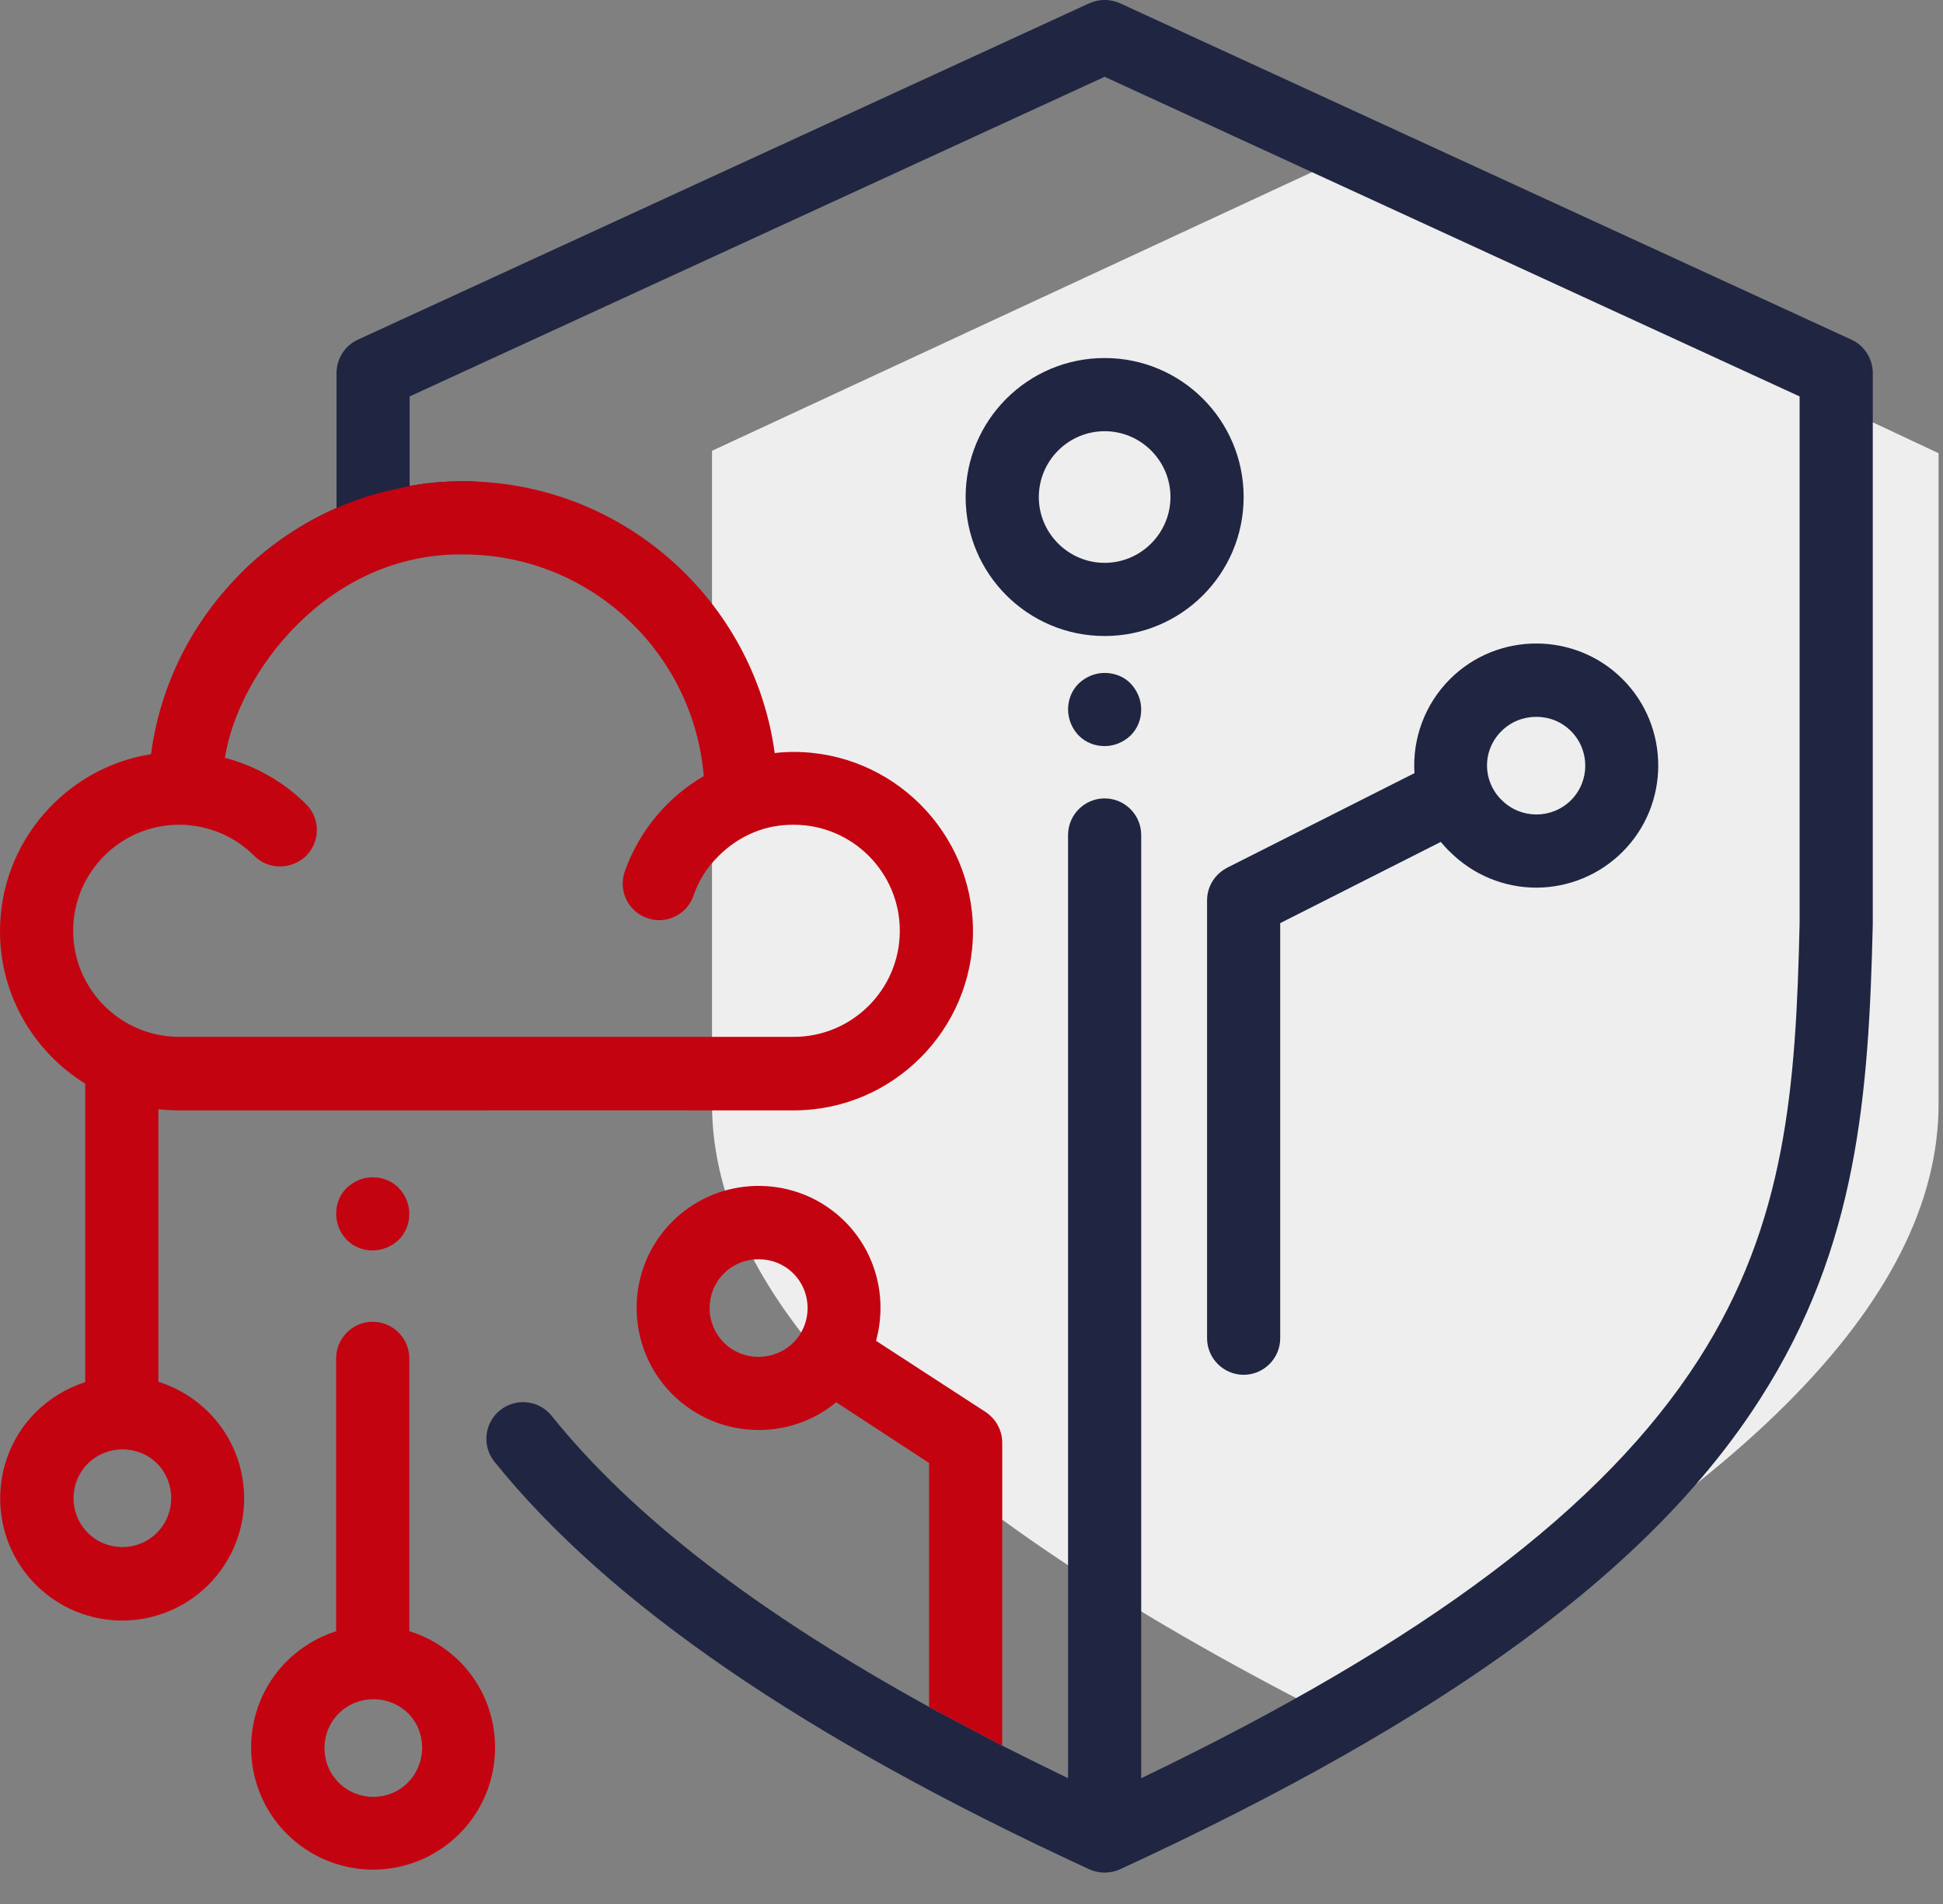 <?xml version="1.0" encoding="UTF-8"?>
<svg width="50px" height="49px" viewBox="0 0 50 49" version="1.1" xmlns="http://www.w3.org/2000/svg" xmlns:xlink="http://www.w3.org/1999/xlink">
    <rect x="0" y="0" width="50" height="49" fill="#808080" stroke="none"/>
    <title>service_icon1</title>
    <g id="页面-1" stroke="none" stroke-width="1" fill="none" fill-rule="evenodd">
        <g id="service_icon1" transform="translate(0, -0.001)" fill-rule="nonzero">
            <path d="M18.323,11.602 L34.129,4.261 L49.886,11.665 L49.886,28.416 C49.886,33.508 44.634,38.736 34.129,44.102 C23.591,38.736 18.323,33.508 18.323,28.416 L18.323,11.602 Z" id="路径" fill="#EEEEEE"></path>
            <path d="M28.031,0.085 C28.285,-0.028 28.567,-0.028 28.822,0.085 L47.647,8.744 C47.976,8.895 48.193,9.234 48.193,9.601 L48.193,23.786 C48.089,28.153 47.807,32.088 45.294,36.003 C42.508,40.361 37.265,44.211 28.822,48.108 C28.57,48.221 28.282,48.221 28.031,48.108 C20.689,44.72 15.681,41.284 12.726,37.622 C12.568,37.428 12.495,37.178 12.521,36.929 C12.548,36.681 12.672,36.452 12.867,36.295 C13.062,36.138 13.311,36.064 13.56,36.091 C13.809,36.117 14.037,36.241 14.194,36.436 C16.265,39.015 19.465,41.482 23.908,43.929 L25.791,44.927 C26.337,45.2 26.901,45.482 27.485,45.764 L27.485,21.489 C27.485,20.971 27.909,20.548 28.426,20.548 C28.944,20.548 29.367,20.971 29.367,21.489 L29.367,45.764 C36.691,42.244 41.265,38.799 43.712,34.987 C45.962,31.476 46.216,27.974 46.31,23.758 L46.31,10.203 L28.426,1.977 L10.542,10.203 L10.542,12.509 C10.994,12.425 11.446,12.387 11.916,12.387 C16.002,12.387 4.951,15.973 6.259,14.693 C6.957,14.015 7.77,13.467 8.66,13.074 L8.66,9.601 C8.66,9.234 8.876,8.895 9.206,8.744 L28.031,0.085 Z M37.312,17.479 C38.535,16.256 40.531,16.256 41.755,17.479 C42.978,18.703 42.978,20.698 41.755,21.922 C41.166,22.512 40.367,22.844 39.533,22.845 C38.7,22.844 37.901,22.512 37.312,21.922 C37.227,21.847 37.152,21.753 37.076,21.668 L32.944,23.758 L32.944,34.441 C32.944,34.959 32.521,35.382 32.003,35.382 C31.484,35.381 31.063,34.96 31.062,34.441 L31.062,23.174 C31.062,22.816 31.259,22.496 31.589,22.327 L36.399,19.898 C36.342,18.998 36.674,18.117 37.312,17.479 L37.312,17.479 Z M39.533,18.449 C39.204,18.449 38.884,18.571 38.639,18.816 C38.399,19.05 38.264,19.372 38.266,19.707 C38.268,20.043 38.406,20.363 38.648,20.595 C39.14,21.084 39.935,21.084 40.427,20.595 C40.917,20.103 40.917,19.308 40.427,18.816 C40.183,18.571 39.863,18.449 39.533,18.449 L39.533,18.449 Z M28.426,17.319 C28.68,17.319 28.925,17.413 29.095,17.592 C29.264,17.771 29.367,18.006 29.367,18.261 C29.367,18.515 29.273,18.75 29.095,18.929 C28.916,19.098 28.68,19.202 28.426,19.202 C28.172,19.202 27.937,19.108 27.758,18.929 C27.585,18.749 27.487,18.51 27.485,18.261 C27.485,18.006 27.579,17.771 27.758,17.592 C27.937,17.423 28.172,17.319 28.426,17.319 L28.426,17.319 Z M28.426,9.215 C30.403,9.215 32.003,10.815 32.003,12.792 C32.003,14.768 30.403,16.369 28.426,16.369 C26.45,16.369 24.849,14.768 24.849,12.792 C24.849,10.815 26.45,9.215 28.426,9.215 Z M28.426,11.098 C27.492,11.1 26.735,11.857 26.732,12.792 C26.732,13.724 27.494,14.486 28.426,14.486 C29.358,14.486 30.12,13.724 30.12,12.792 C30.12,11.86 29.358,11.098 28.426,11.098 L28.426,11.098 Z" id="形状" fill="#202542"></path>
            <path d="M9.591,34.017 C10.109,34.017 10.533,34.441 10.533,34.959 L10.533,41.98 C11.003,42.122 11.446,42.385 11.822,42.752 C13.046,43.976 13.046,45.971 11.822,47.195 C11.233,47.785 10.434,48.116 9.601,48.117 C8.767,48.116 7.969,47.785 7.38,47.195 C6.156,45.971 6.156,43.976 7.38,42.752 C7.736,42.399 8.172,42.134 8.65,41.98 L8.65,34.959 C8.65,34.441 9.074,34.017 9.591,34.017 L9.591,34.017 Z M9.61,43.731 C9.281,43.731 8.961,43.854 8.716,44.098 C8.227,44.59 8.227,45.385 8.716,45.877 C9.208,46.367 10.003,46.367 10.495,45.877 C10.985,45.378 10.985,44.578 10.505,44.098 C10.26,43.854 9.94,43.731 9.61,43.731 L9.61,43.731 Z M17.615,31.163 C18.845,30.223 20.619,30.314 21.743,31.438 C22.572,32.267 22.835,33.453 22.543,34.507 L25.367,36.342 C25.631,36.521 25.791,36.813 25.791,37.133 L25.791,44.927 C25.749,44.904 25.161,44.591 24.024,43.99 L23.908,43.929 L23.908,37.651 L21.517,36.088 C21.187,36.364 20.802,36.566 20.388,36.683 L20.334,36.697 L20.267,36.715 C20.063,36.764 19.855,36.793 19.646,36.801 L19.522,36.803 C18.688,36.802 17.889,36.471 17.3,35.881 C16.077,34.657 16.077,32.662 17.3,31.438 C17.375,31.363 17.453,31.293 17.534,31.227 L17.604,31.172 L17.615,31.163 Z M11.916,12.387 C16.002,12.387 19.399,15.437 19.936,19.381 C20.096,19.362 20.265,19.352 20.425,19.352 C22.967,19.352 25.038,21.423 25.038,23.965 C25.038,26.506 22.967,28.577 20.425,28.577 L16.321,28.576 L16.32,28.575 L16.321,28.576 L4.612,28.577 C4.493,28.577 4.374,28.573 4.255,28.564 L4.076,28.549 L4.076,35.561 C4.562,35.714 5.004,35.982 5.365,36.342 C6.589,37.566 6.589,39.561 5.365,40.785 C4.776,41.375 3.977,41.706 3.144,41.707 C2.31,41.706 1.511,41.375 0.922,40.785 C-0.301,39.561 -0.301,37.566 0.922,36.342 C1.279,35.989 1.715,35.724 2.193,35.57 L2.193,27.89 C0.875,27.071 -1.77635684e-15,25.621 -1.77635684e-15,23.965 C-1.77635684e-15,21.668 1.694,19.757 3.887,19.409 C4.123,17.62 4.951,15.973 6.259,14.693 C6.957,14.015 7.77,13.467 8.66,13.074 L8.699,13.153 L8.66,13.074 C8.918,12.965 9.181,12.866 9.448,12.777 L9.509,12.758 C9.732,12.691 10.076,12.608 10.542,12.509 C10.994,12.425 11.446,12.387 11.916,12.387 L11.916,12.387 Z M3.153,37.302 C2.824,37.302 2.504,37.425 2.259,37.669 C1.77,38.161 1.77,38.956 2.259,39.448 C2.751,39.938 3.546,39.938 4.038,39.448 C4.527,38.959 4.527,38.159 4.047,37.669 C3.803,37.425 3.483,37.302 3.153,37.302 L3.153,37.302 Z M19.522,32.408 C19.192,32.408 18.872,32.53 18.628,32.775 C18.138,33.267 18.138,34.062 18.628,34.554 C19.117,35.043 19.917,35.043 20.416,34.554 C20.905,34.062 20.905,33.267 20.416,32.775 C20.171,32.53 19.851,32.408 19.522,32.408 L19.522,32.408 Z M9.591,30.299 C9.846,30.299 10.081,30.393 10.26,30.572 C10.429,30.751 10.533,30.986 10.533,31.241 C10.533,31.495 10.439,31.73 10.26,31.909 C10.079,32.081 9.841,32.178 9.591,32.182 C9.337,32.182 9.102,32.088 8.923,31.909 C8.75,31.729 8.652,31.49 8.65,31.241 C8.65,30.986 8.744,30.742 8.923,30.572 C9.102,30.403 9.337,30.299 9.591,30.299 L9.591,30.299 Z M11.926,14.27 C8.415,14.223 6.118,17.348 5.789,19.503 C6.57,19.71 7.295,20.115 7.878,20.698 C8.055,20.874 8.154,21.113 8.154,21.362 C8.154,21.611 8.055,21.85 7.878,22.026 C7.699,22.2 7.46,22.298 7.21,22.299 C6.965,22.299 6.73,22.214 6.542,22.026 C6.081,21.564 5.47,21.283 4.819,21.235 C4.8,21.226 4.791,21.226 4.772,21.226 L4.612,21.226 C3.106,21.226 1.883,22.449 1.883,23.955 C1.883,25.461 3.106,26.685 4.612,26.685 L20.425,26.685 C21.931,26.685 23.155,25.461 23.155,23.955 C23.155,22.449 21.931,21.226 20.425,21.226 C20.077,21.226 19.738,21.282 19.418,21.414 C19.409,21.414 19.399,21.423 19.39,21.423 C19.381,21.423 19.381,21.433 19.371,21.433 C19.042,21.574 18.75,21.771 18.496,22.026 C18.195,22.317 17.978,22.666 17.846,23.052 C17.715,23.428 17.361,23.681 16.962,23.682 C16.856,23.682 16.75,23.663 16.651,23.626 C16.162,23.456 15.907,22.92 16.077,22.43 C16.442,21.397 17.163,20.526 18.11,19.974 C17.846,16.783 15.173,14.27 11.926,14.27 L11.926,14.27 Z" id="形状" fill="#C40310"></path>
        </g>
    </g>
</svg>